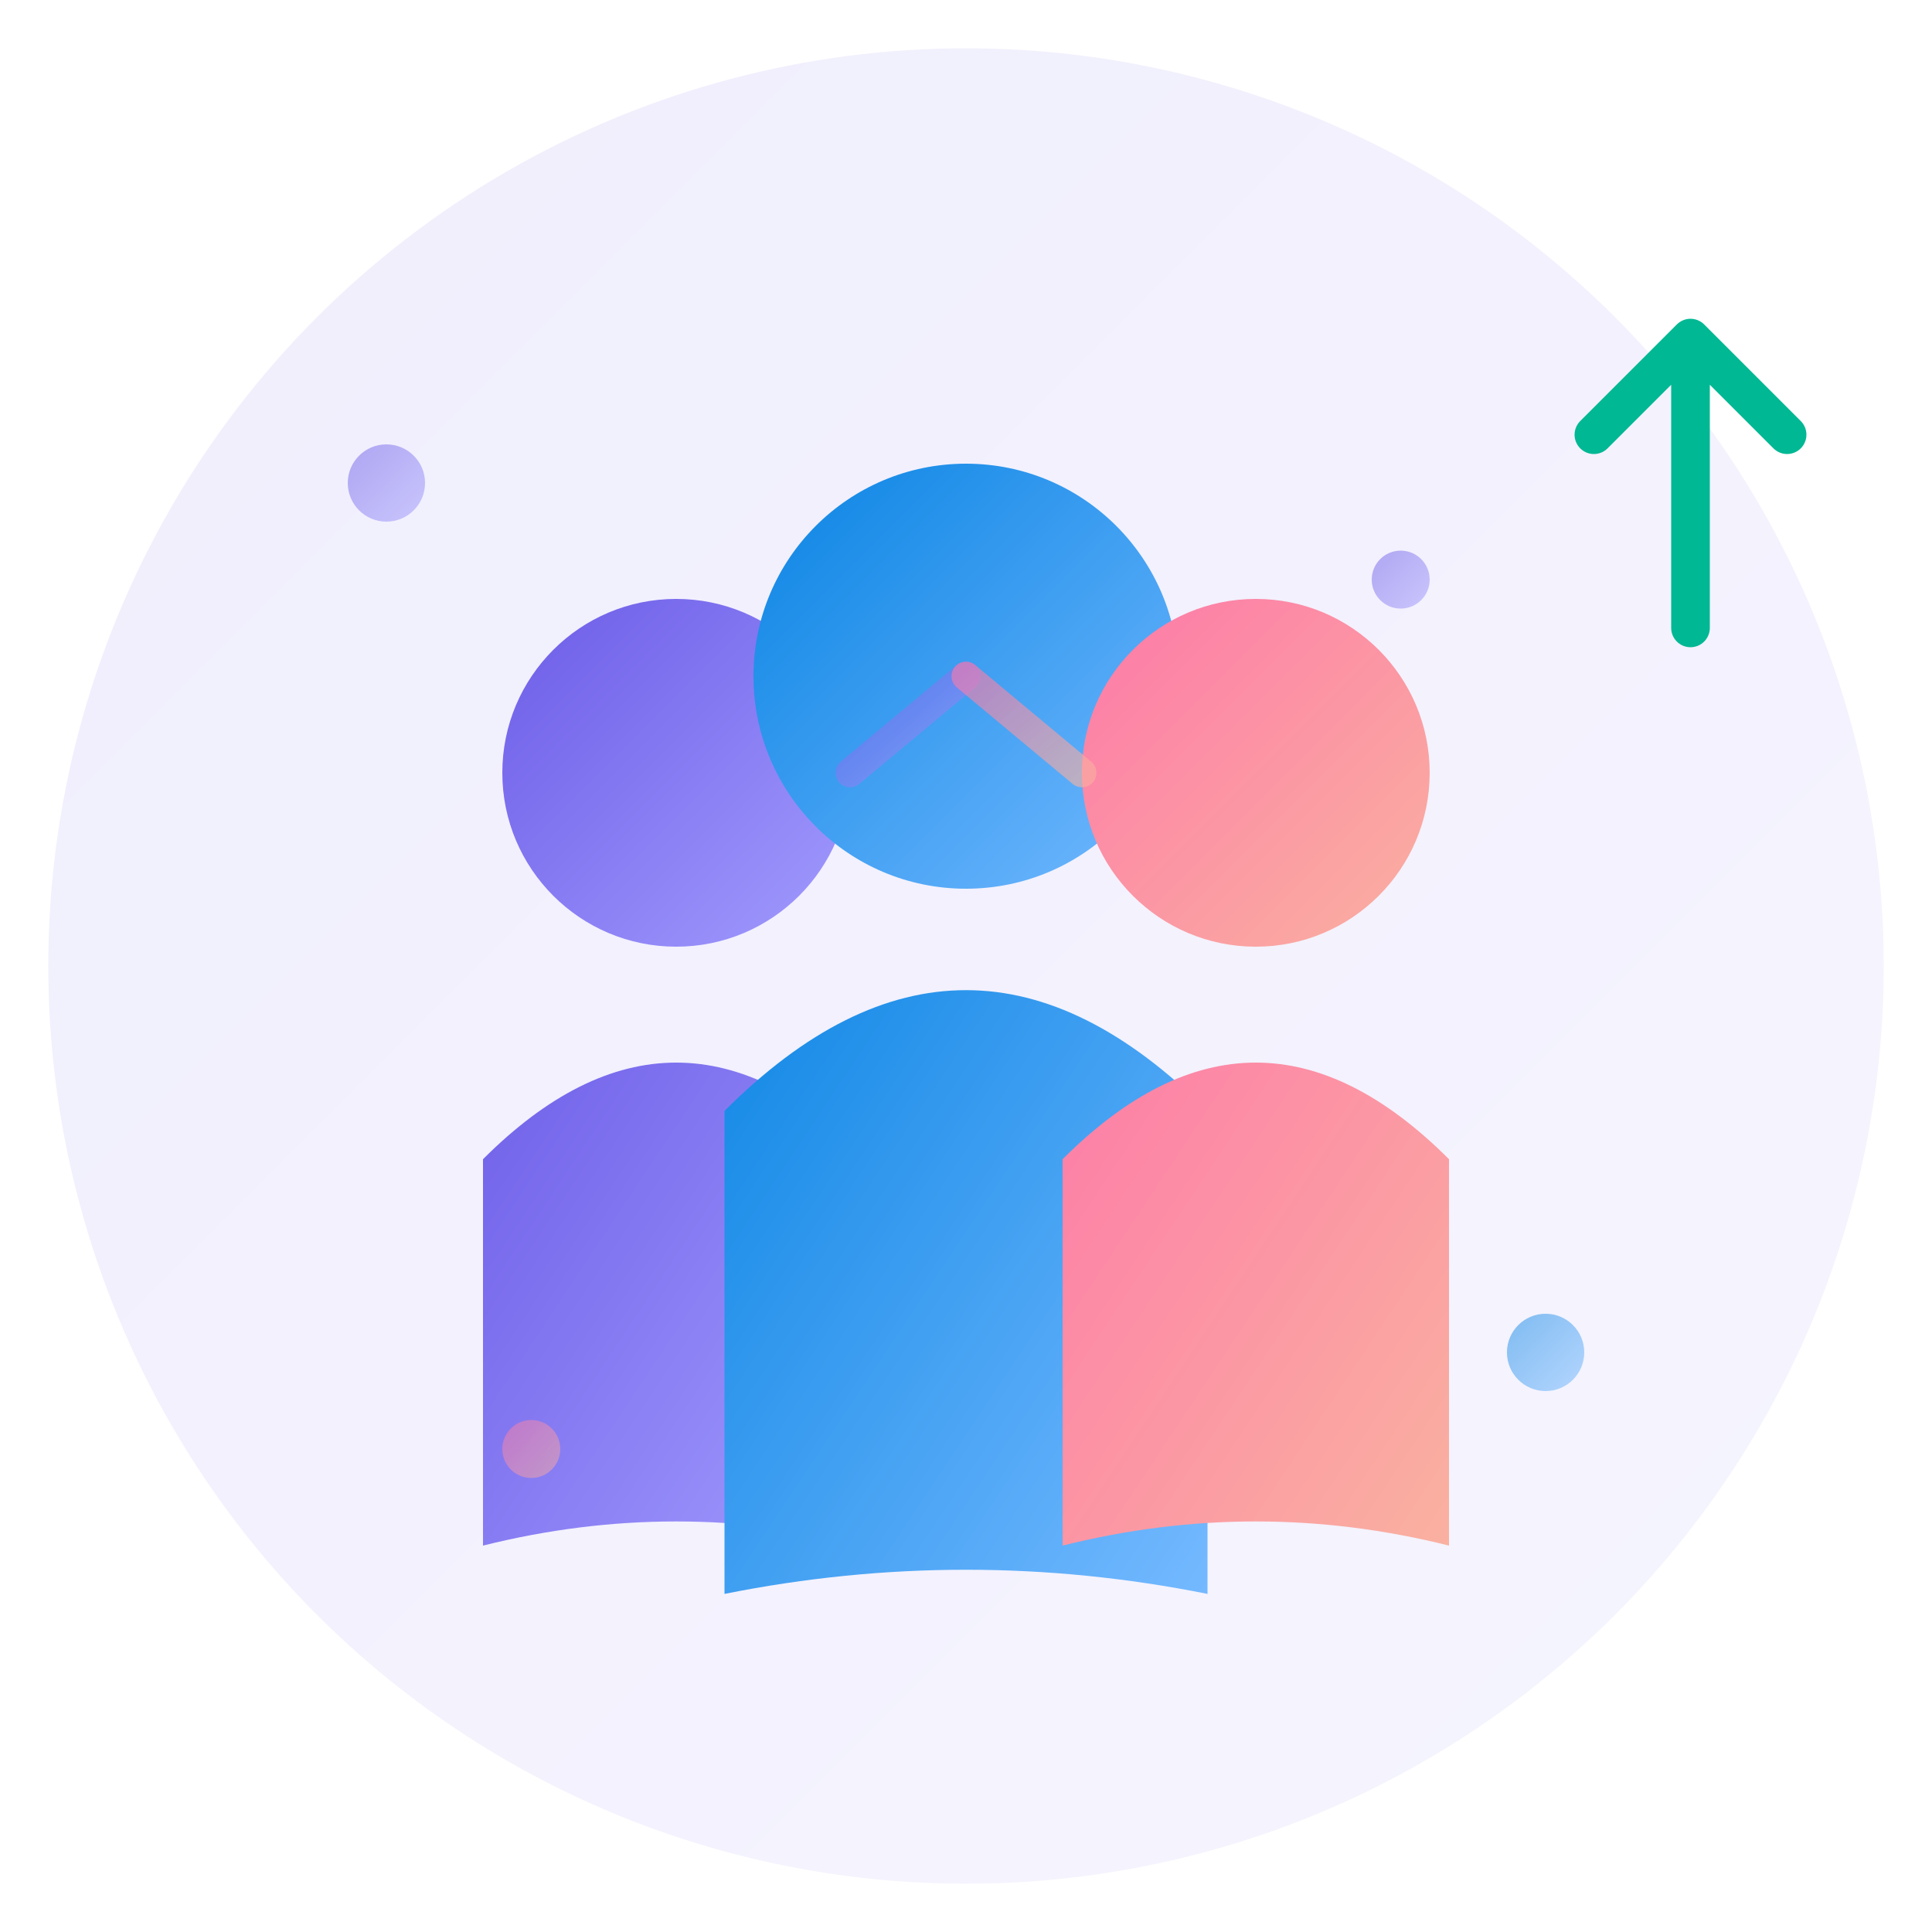 <svg width="200" height="200" viewBox="0 0 200 200" fill="none" xmlns="http://www.w3.org/2000/svg">
  <!-- Gradient definitions -->
  <defs>
    <linearGradient id="grad1" x1="0%" y1="0%" x2="100%" y2="100%">
      <stop offset="0%" style="stop-color:#6c5ce7;stop-opacity:1" />
      <stop offset="100%" style="stop-color:#a29bfe;stop-opacity:1" />
    </linearGradient>
    <linearGradient id="grad2" x1="0%" y1="0%" x2="100%" y2="100%">
      <stop offset="0%" style="stop-color:#0984e3;stop-opacity:1" />
      <stop offset="100%" style="stop-color:#74b9ff;stop-opacity:1" />
    </linearGradient>
    <linearGradient id="grad3" x1="0%" y1="0%" x2="100%" y2="100%">
      <stop offset="0%" style="stop-color:#fd79a8;stop-opacity:1" />
      <stop offset="100%" style="stop-color:#fab1a0;stop-opacity:1" />
    </linearGradient>
  </defs>
  
  <!-- Background circle -->
  <circle cx="100" cy="100" r="95" fill="url(#grad1)" opacity="0.1"/>
  
  <!-- Abstract people figures representing teamwork/soft skills -->
  <!-- Person 1 - Left -->
  <circle cx="70" cy="80" r="18" fill="url(#grad1)"/>
  <path d="M 50 120 Q 70 100 90 120 L 90 160 Q 70 155 50 160 Z" fill="url(#grad1)"/>
  
  <!-- Person 2 - Center (larger, in front) -->
  <circle cx="100" cy="70" r="22" fill="url(#grad2)"/>
  <path d="M 75 115 Q 100 90 125 115 L 125 165 Q 100 160 75 165 Z" fill="url(#grad2)"/>
  
  <!-- Person 3 - Right -->
  <circle cx="130" cy="80" r="18" fill="url(#grad3)"/>
  <path d="M 110 120 Q 130 100 150 120 L 150 160 Q 130 155 110 160 Z" fill="url(#grad3)"/>
  
  <!-- Connection lines (representing communication/connection) -->
  <path d="M 88 80 Q 94 75 100 70" stroke="url(#grad1)" stroke-width="3" stroke-linecap="round" fill="none" opacity="0.6"/>
  <path d="M 112 80 Q 106 75 100 70" stroke="url(#grad3)" stroke-width="3" stroke-linecap="round" fill="none" opacity="0.6"/>
  
  <!-- Growth/development arrow element -->
  <path d="M 165 45 L 175 35 L 185 45 M 175 35 L 175 65" stroke="#00b894" stroke-width="4" stroke-linecap="round" stroke-linejoin="round" fill="none"/>
  
  <!-- Decorative dots -->
  <circle cx="40" cy="50" r="4" fill="url(#grad1)" opacity="0.5"/>
  <circle cx="160" cy="140" r="4" fill="url(#grad2)" opacity="0.5"/>
  <circle cx="55" cy="150" r="3" fill="url(#grad3)" opacity="0.5"/>
  <circle cx="145" cy="60" r="3" fill="url(#grad1)" opacity="0.5"/>
</svg>